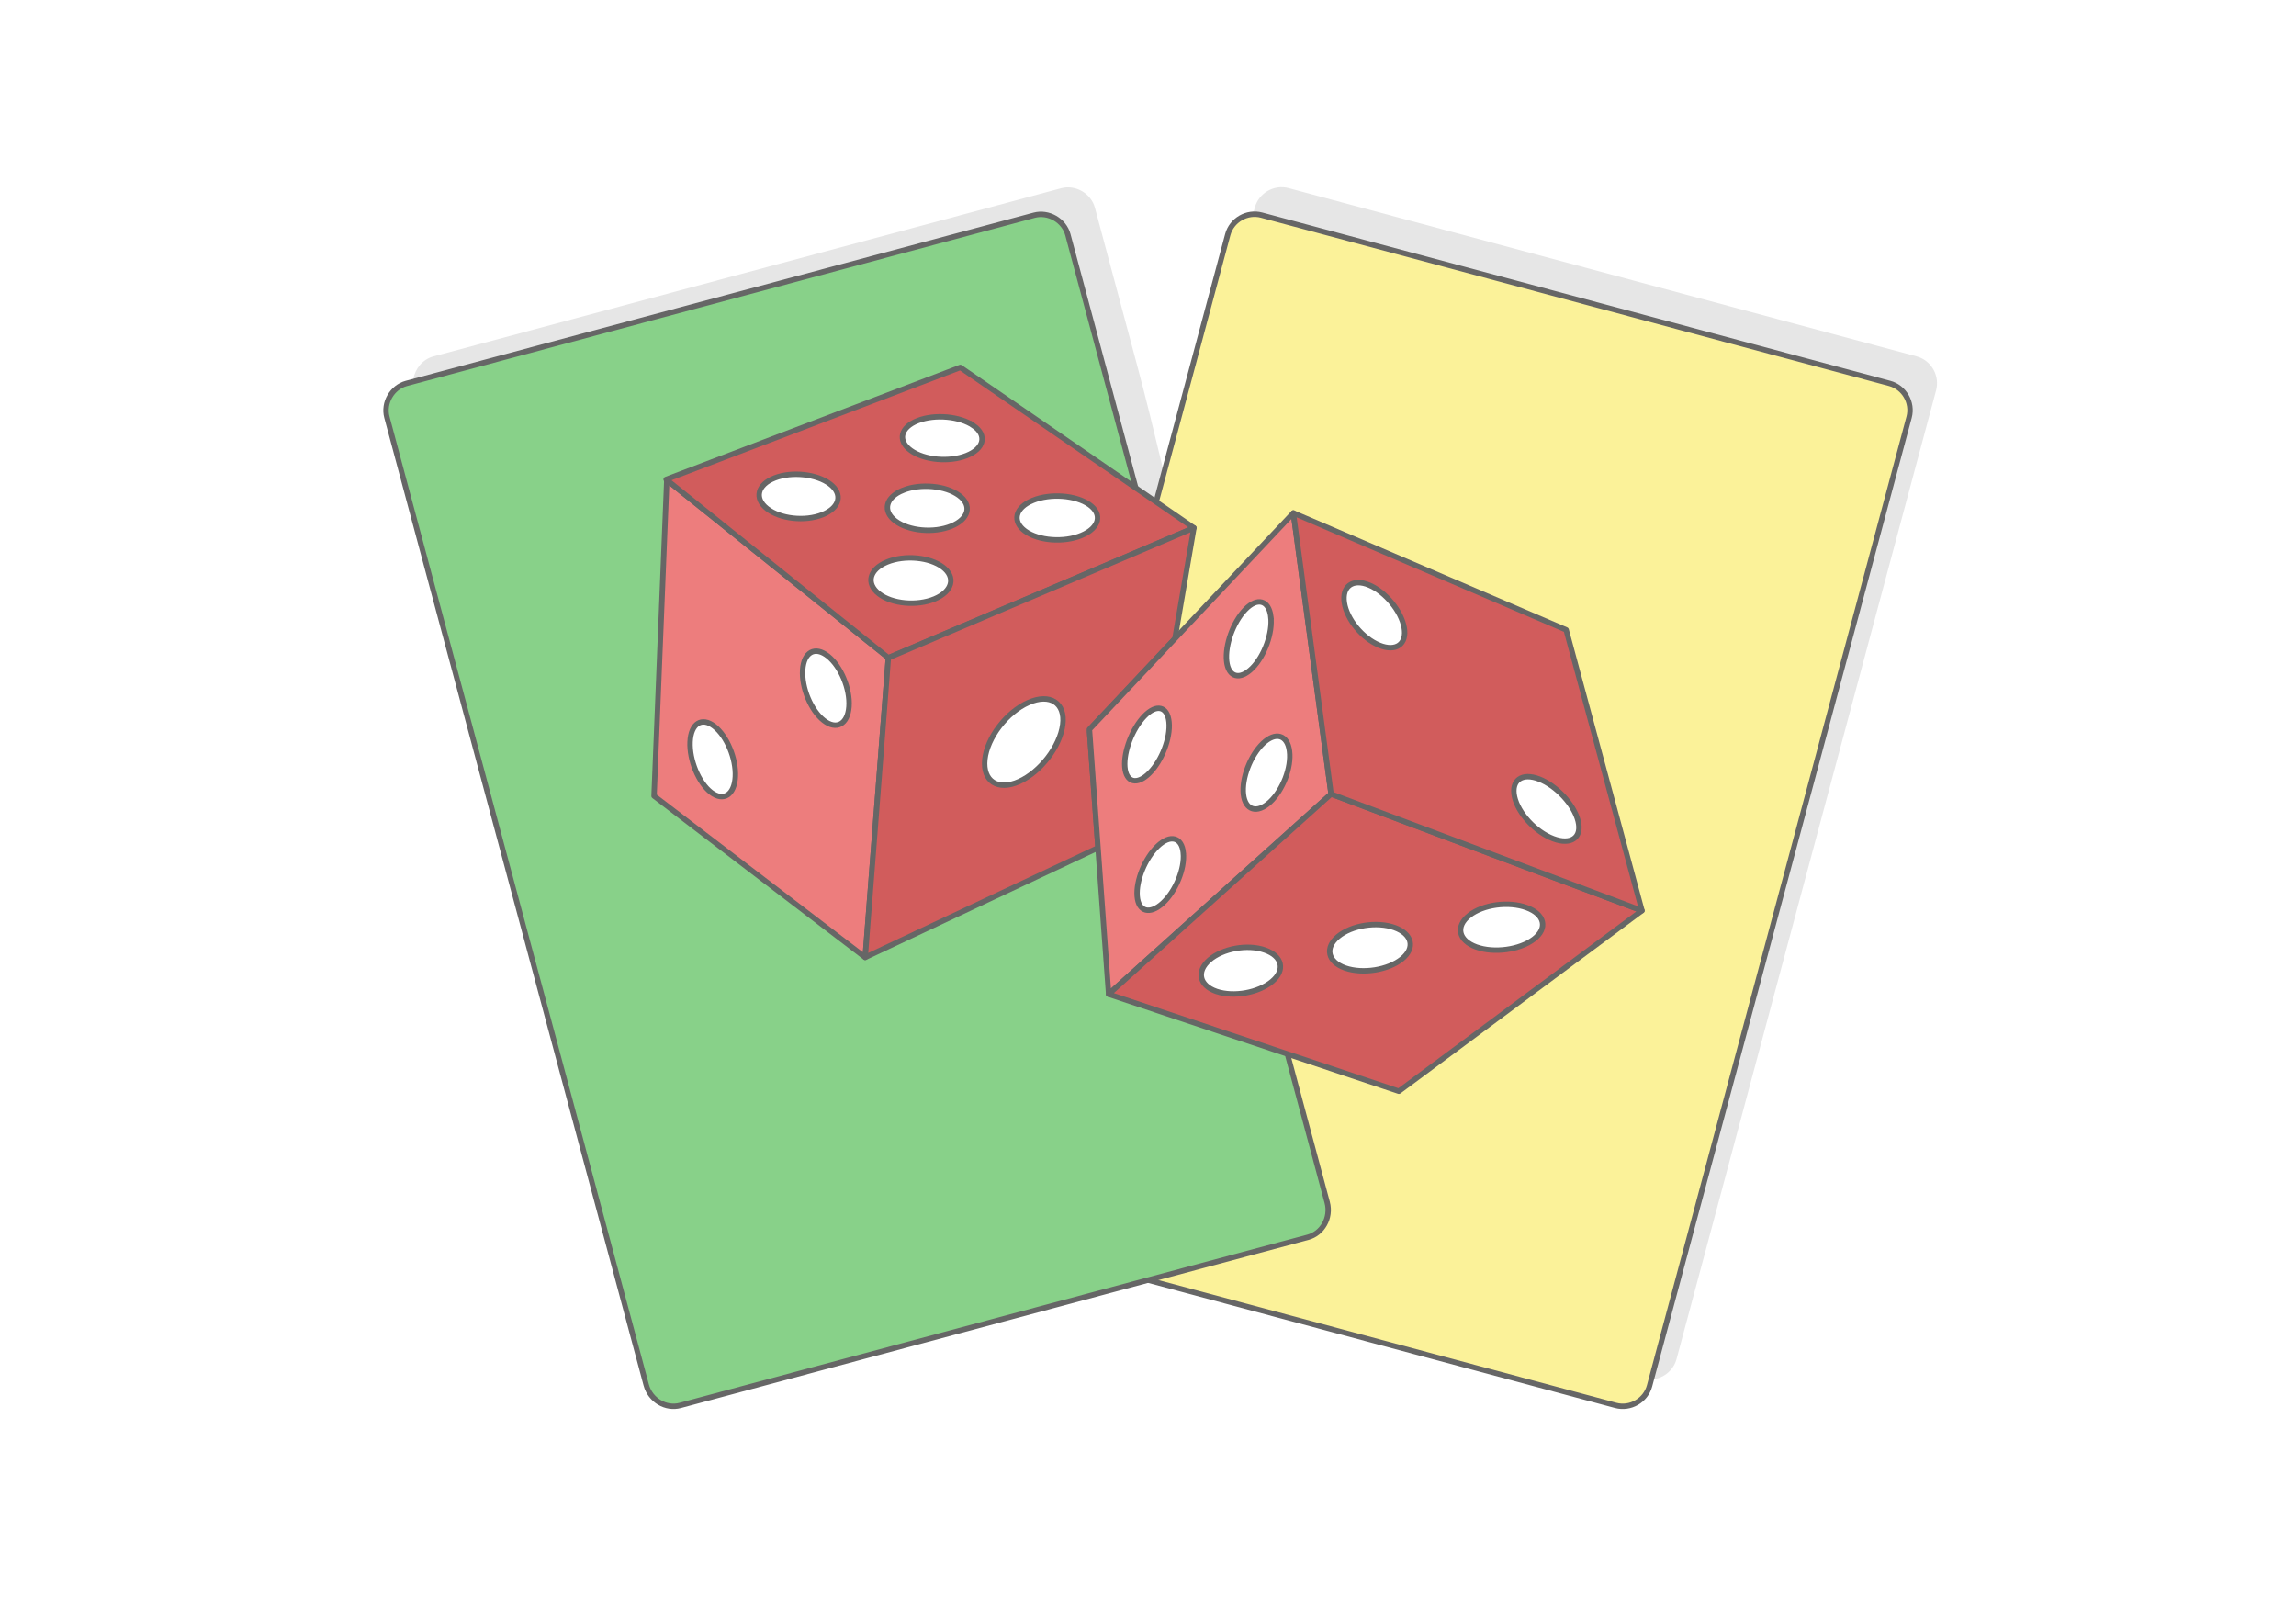 <?xml version="1.0" encoding="UTF-8"?>
<!DOCTYPE svg PUBLIC "-//W3C//DTD SVG 1.1//EN" "http://www.w3.org/Graphics/SVG/1.1/DTD/svg11.dtd">
<!-- Creator: CorelDRAW 2020 (64-Bit) -->
<svg xmlns="http://www.w3.org/2000/svg" xml:space="preserve" width="425px" height="300px" version="1.1" style="shape-rendering:geometricPrecision; text-rendering:geometricPrecision; image-rendering:optimizeQuality; fill-rule:evenodd; clip-rule:evenodd"
viewBox="0 0 9607.7 6781.9"
 xmlns:xlink="http://www.w3.org/1999/xlink"
 xmlns:xodm="http://www.corel.com/coreldraw/odm/2003">
 <defs>
  <style type="text/css">
   <![CDATA[
    .str0 {stroke:#666666;stroke-width:22.6;stroke-miterlimit:2.613}
    .str1 {stroke:#666666;stroke-width:22.6;stroke-linecap:round;stroke-linejoin:round;stroke-miterlimit:2.613}
    .fil6 {fill:#D15C5C}
    .fil5 {fill:#ED7D7D}
    .fil0 {fill:white}
    .fil4 {fill:#88D189;fill-rule:nonzero}
    .fil1 {fill:#E6E6E6;fill-rule:nonzero}
    .fil3 {fill:#FBF299;fill-rule:nonzero}
    .fil2 {fill:white;fill-rule:nonzero}
   ]]>
  </style>
 </defs>
 <g id="Layer_x0020_1">
  <g id="_1181205806240">
   <g>
    <rect class="fil0" width="9607.7" height="6781.9"/>
    <path id="path14" class="fil1" d="M4917 5244.4l1957 524.4c61,16.3 125.1,-20.7 141.5,-81.7l1086.1 -4053.4c1.1,-4 1.9,-8.1 2.5,-12.1 9.4,-57.5 -26.7,-115 -84.1,-130.4l-2627.8 -704.1c-61.1,-16.4 -125.2,20.6 -141.5,81.7l-180.3 672.6 -115.7 791.1c-65.3,-267.5 -124.7,-536.5 -196,-802.5l-177 -660.9c-16.1,-60 -81.3,-97.6 -141.3,-81.5l-2626.8 703.8c-44.4,11.9 -76.5,50.7 -83.7,94.3l-0.3 1.9 -0.1 0.1c-2.3,15 -1.7,30.6 2.4,45.9l1085 4049.5c17.3,64.2 82.5,101.9 142.5,85.8l1957.6 -524.5z"/>
    <g>
     <path id="path14_0" class="fil2" d="M4051.4 5036.1c-16.4,61.1 20.6,125.2 81.7,141.5l2627.8 704.2c61.1,16.3 125.2,-20.7 141.5,-81.7l1086.2 -4053.4c16.3,-61.1 -20.7,-125.1 -81.7,-141.5l-2627.9 -704.1c-61.1,-16.4 -125.1,20.6 -141.5,81.7l-1086.1 4053.3z"/>
     <path id="path14_1" class="fil3 str0" d="M4051.5 5035.2c-16.3,61.1 20.7,125.2 81.7,141.5l2627.9 704.2c61.1,16.3 125.1,-20.7 141.5,-81.7l1086.1 -4053.4c16.4,-61.1 -20.6,-125.2 -81.7,-141.5l-2627.9 -704.2c-61,-16.3 -125.1,20.7 -141.5,81.7l-1086.1 4053.4z"/>
     <path id="path14_2" class="fil2" d="M2703.9 5796.1c17.2,64.3 82.4,101.9 142.4,85.9l2626.8 -703.9c60,-16.1 97.7,-81.3 80.4,-145.6l-1085 -4049.4c-16.1,-60 -81.3,-97.7 -141.3,-81.6l-2626.8 703.9c-60,16 -97.6,81.2 -81.5,141.2l1085 4049.5z"/>
     <path id="path14_3" class="fil4 str0" d="M2704.1 5795.2c17.2,64.3 82.4,101.9 142.4,85.8l2626.8 -703.8c60,-16.1 97.6,-81.3 80.4,-145.6l-1085.1 -4049.5c-16,-59.9 -81.2,-97.6 -141.2,-81.5l-2626.8 703.8c-60,16.1 -97.7,81.3 -81.6,141.3l1085.1 4049.5z"/>
    </g>
   </g>
   <g>
    <g>
     <polygon class="fil5 str1" points="3620.4,4006.1 3717.4,2752.5 2790.3,2008.3 2736.9,3330.6 "/>
     <polygon class="fil6 str1" points="3717.4,2752.5 4995.9,2209 4018.6,1537.5 2787.5,2006.1 "/>
     <path class="fil6 str1" d="M4995.9 2209l-1278.5 543.5 -97 1253.6 974.3 -458.3 -35.2 -484.7c-0.4,-5.5 1.5,-11.3 5.6,-15.7l351.4 -375.1 79.4 -463.3z"/>
     <path class="fil5 str1" d="M4558.7 3051.8l80.4 1108.3 930.9 -837.5 -157.9 -1176c-284.5,301.7 -568.9,603.4 -853.4,905.2z"/>
     <polygon class="fil6 str1" points="5570,3322.6 4639.1,4160.1 5853.6,4566.2 6870.8,3810.6 "/>
     <polygon class="fil6 str1" points="5570,3322.6 6870.8,3810.6 6553.7,2635.7 5412.1,2146.6 "/>
     <path class="fil0 str0" d="M4303.3 2939.8c90.9,-40 155.3,1.5 143.8,92.5 -11.6,91.1 -93.1,197.7 -182,237.8 -89.2,40.5 -153.6,-1 -143.9,-92.4 9.7,-91.2 91.2,-197.9 182.1,-237.9z"/>
     <path class="fil0 str0" d="M2887.7 3104.1c3.5,-76.7 48.9,-105.6 101.4,-64.8 52.6,41 91.9,135.5 87.9,211.3 -4.1,75.8 -49.6,104.8 -101.6,64.9 -51.8,-40 -91.2,-134.7 -87.7,-211.4z"/>
     <path class="fil0 str0" d="M3358.7 2803.2c4.8,-74.7 52.1,-100.8 106.1,-57.6 53.7,42.7 93.1,137.4 87.8,211.3 -5.3,73.8 -52.8,99.6 -106,57.5 -53.4,-42 -92.7,-136.6 -87.9,-211.2z"/>
     <path class="fil0 str0" d="M5060.7 4017c55.4,-48.3 159.5,-67.1 232.2,-41.6 73.1,25.2 86.6,84.2 30.2,131.4 -56.5,47.4 -160.4,66.1 -232.6,41.8 -71.6,-24.4 -85.2,-83.3 -29.8,-131.6z"/>
     <path class="fil0 str0" d="M6147.5 3830.9c57.7,-46 165.7,-60.7 241.1,-32.8 75.4,27.7 88.9,86.6 30,131.6 -58.8,44.9 -166.5,59.6 -240.9,33 -74.3,-26.8 -87.9,-85.8 -30.2,-131.8z"/>
     <path class="fil0 str0" d="M5599.2 3918.9c56.6,-47.2 162.5,-63.8 236.5,-37.4 74.2,26.8 87.6,85.6 30.2,131.6 -57.6,46.3 -163.6,62.9 -236.9,37.5 -73,-25.5 -86.4,-84.6 -29.8,-131.7z"/>
     <path class="fil0 str0" d="M4788.9 2996.6c50.5,-52.3 96.6,-40.9 102.9,25.2 6.5,66.1 -30.3,161.7 -81.8,213 -51.6,51.6 -97.6,40.2 -103.1,-25.2 -5.3,-65.2 31.5,-160.7 82,-213z"/>
     <path class="fil0 str0" d="M5284.9 3110.8c52.7,-50.4 102.7,-36 111,32.5 8.8,67.8 -28,163.4 -81.6,212.9 -53.7,49.5 -103.3,35 -111.2,-32 -7.5,-67.7 29.1,-162.9 81.8,-213.4z"/>
     <path class="fil0 str0" d="M5317.7 2579.5c8.5,68.1 -26.2,164.8 -77.6,216.3 -51.6,51.5 -99.4,38.7 -107.1,-28.5 -7.5,-67.5 27.3,-164.4 78,-216.8 50.4,-52.2 98.2,-39.1 106.7,29z"/>
     <path class="fil0 str0" d="M4951.6 3569.2c6.4,66.3 -32.1,160.2 -85.9,209.8 -53.7,49.4 -101.8,36.6 -107.1,-28.9 -5.4,-65.3 32.9,-159.1 85.7,-209.4 52.9,-50.5 101,-37.7 107.3,28.5z"/>
     <path class="fil0 str0" d="M3242 1999.9c72.4,-28 175.8,-16.6 231.2,25.3 55.5,42.2 41,99.8 -31.9,128.7 -73.1,29 -176.6,17.7 -231.4,-25.4 -54.7,-42.9 -40.4,-100.6 32.1,-128.6z"/>
     <path class="fil0 str0" d="M4321.7 2094c73.6,-30.2 179.8,-22.2 236.5,17.5 56.5,40 42.4,97.5 -32,128.7 -74.3,31 -180.2,23.1 -236.3,-17.6 -56.1,-40.8 -41.9,-98.4 31.8,-128.6z"/>
     <path class="fil0 str0" d="M4074.2 1781.6c56.8,39.9 43.5,95.8 -29.4,124.7 -73.1,28.9 -177.5,19.3 -233.7,-21.5 -56.1,-40.8 -43.1,-96.6 29.3,-124.8 72.3,-27.9 177.1,-18.3 233.8,21.6z"/>
     <path class="fil0 str0" d="M3945.5 2373.2c55.3,42 40.1,101.4 -34.2,132.7 -74.4,30.9 -179.3,21.4 -233.8,-21.6 -54.9,-42.9 -39.4,-102.3 34.2,-132.4 74,-30.3 178.6,-20.6 233.8,21.3z"/>
     <path class="fil0 str0" d="M3779.1 2051.4c73,-29.1 177.8,-19.4 233.5,21.4 56.2,41 42,98.7 -31.6,128.7 -73.8,30.1 -178.4,20.6 -234.1,-21.5 -55.2,-41.8 -40.9,-99.4 32.2,-128.6z"/>
     <path class="fil0 str0" d="M5729.7 2448.4c68.1,28.7 133.5,108.2 146.1,177.5 12.6,69.4 -33.9,102.5 -104,74.1 -70,-28.5 -135.6,-108 -146.3,-177.6 -10.7,-69.6 36,-102.7 104.2,-74z"/>
     <path class="fil0 str0" d="M6441.3 3260.1c72.5,28.2 145.3,107 162.4,175.7 17.1,68.8 -29.4,101.9 -104,73.8 -74.3,-27.9 -147,-106.4 -162.1,-175.6 -15.2,-68.9 31.2,-102.2 103.7,-73.9z"/>
    </g>
   </g>
  </g>
 </g>
</svg>
